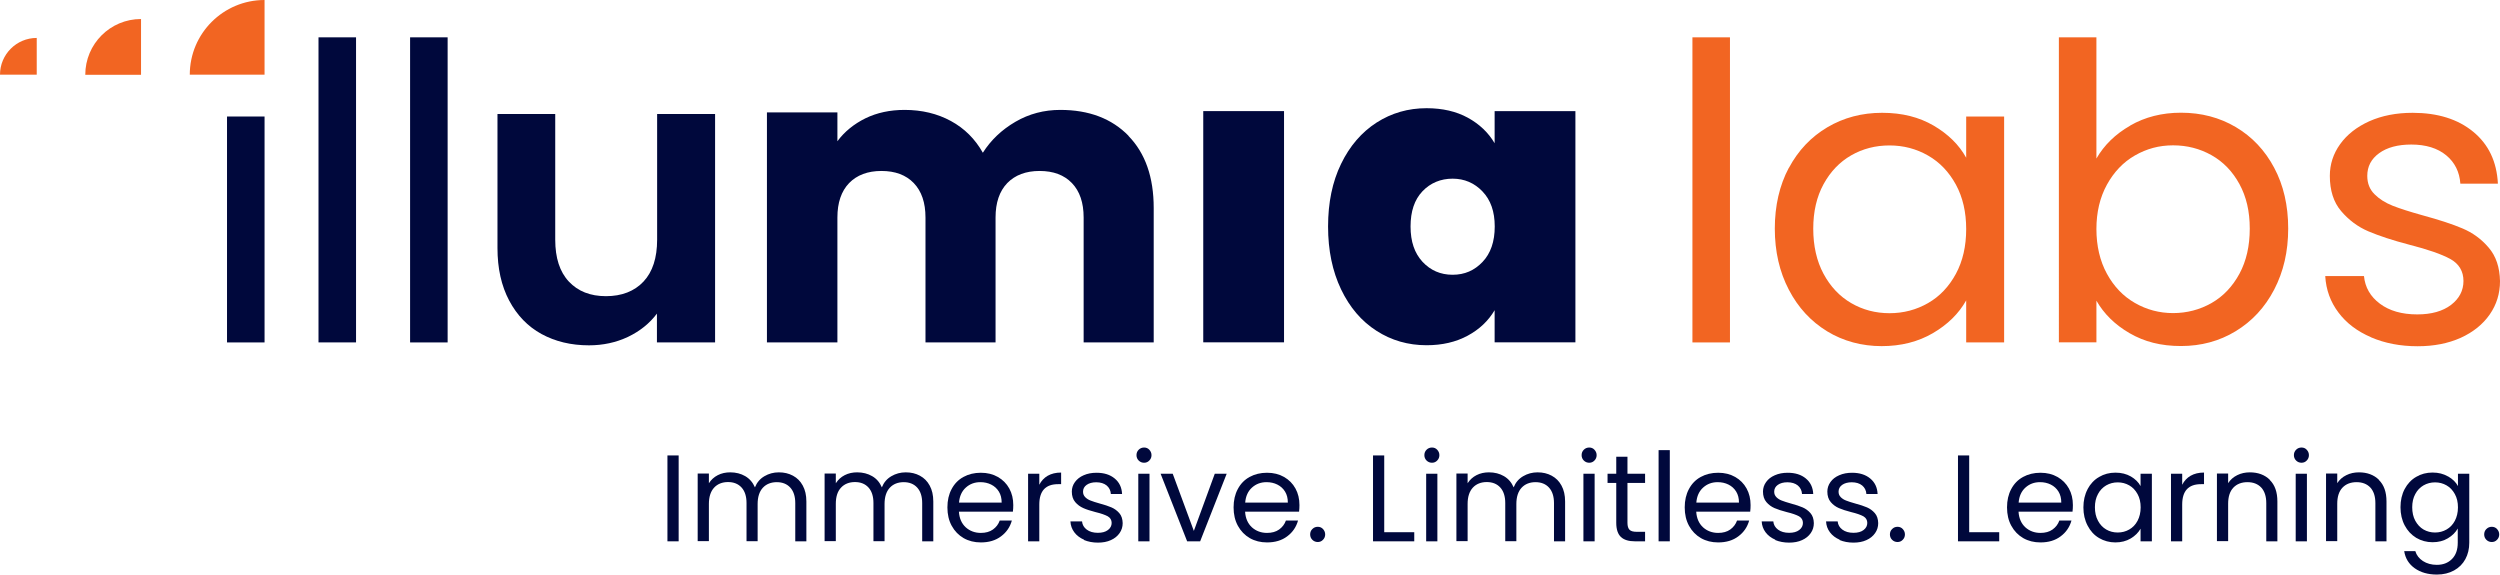 <?xml version="1.0" encoding="UTF-8"?>
<svg id="Layer_2" data-name="Layer 2" xmlns="http://www.w3.org/2000/svg" viewBox="0 0 249.76 57.4">
  <defs>
    <style>
      .cls-1 {
        fill: #00083c;
      }

      .cls-1, .cls-2 {
        stroke-width: 0px;
      }

      .cls-2 {
        fill: #f26522;
      }
    </style>
  </defs>
  <g id="Layer_1-2" data-name="Layer 1">
    <g>
      <g>
        <g>
          <path class="cls-1" d="m26.43,11.64v22.57h-3.75V11.64h3.75Z"/>
          <path class="cls-1" d="m35.57,3.73v30.48h-3.75V3.73h3.75Z"/>
          <path class="cls-1" d="m44.72,3.73v30.48h-3.75V3.73h3.75Z"/>
          <g>
            <path class="cls-2" d="m26.43,7.46V0c-4.12,0-7.47,3.34-7.47,7.46h7.47Z"/>
            <path class="cls-2" d="m14.09,7.46V1.9c-3.08,0-5.57,2.49-5.57,5.57h5.57Z"/>
            <path class="cls-2" d="m3.67,7.46v-3.67c-2.03,0-3.67,1.65-3.67,3.67h3.67Z"/>
          </g>
          <path class="cls-1" d="m71.44,11.39v22.82h-5.81v-2.88c-.74.99-1.71,1.76-2.9,2.33-1.19.56-2.49.84-3.89.84-1.79,0-3.36-.38-4.74-1.13-1.37-.75-2.45-1.87-3.23-3.34-.78-1.47-1.17-3.22-1.17-5.25v-13.39h5.77v12.56c0,1.81.45,3.21,1.36,4.18.91.97,2.14,1.46,3.71,1.46s2.84-.49,3.75-1.46c.91-.97,1.36-2.37,1.36-4.18v-12.56h5.81Z"/>
          <path class="cls-1" d="m112.73,13.57c1.69,1.73,2.53,4.13,2.53,7.21v13.43h-7v-12.48c0-1.48-.39-2.63-1.17-3.44-.78-.81-1.86-1.21-3.23-1.21s-2.45.41-3.23,1.21c-.78.81-1.17,1.96-1.17,3.44v12.48h-7v-12.48c0-1.48-.39-2.63-1.17-3.44-.78-.81-1.86-1.21-3.23-1.21s-2.45.41-3.23,1.21c-.78.81-1.17,1.96-1.17,3.44v12.48h-7.04V11.23h7.04v2.88c.71-.96,1.65-1.72,2.8-2.29,1.15-.56,2.46-.84,3.91-.84,1.73,0,3.27.37,4.63,1.11,1.36.74,2.42,1.8,3.19,3.17.8-1.26,1.88-2.29,3.25-3.09,1.37-.8,2.87-1.19,4.49-1.19,2.86,0,5.13.86,6.82,2.59Z"/>
          <path class="cls-1" d="m128.28,11.1v23.1h-8.07V11.1h8.07Z"/>
          <path class="cls-1" d="m133.98,16.37c.86-1.78,2.05-3.16,3.54-4.12,1.5-.96,3.16-1.44,5-1.44,1.59,0,2.97.32,4.12.95,1.15.63,2.05,1.48,2.68,2.55v-3.21h8.07v23.1h-8.07v-3.21c-.63,1.07-1.53,1.92-2.7,2.55-1.17.63-2.53.95-4.1.95-1.84,0-3.51-.48-5-1.44-1.5-.96-2.68-2.34-3.54-4.14-.86-1.8-1.3-3.89-1.3-6.28s.43-4.47,1.3-6.26Zm14.13,2.76c-.81-.85-1.81-1.28-2.99-1.28s-2.21.42-3.01,1.26c-.8.84-1.19,2.01-1.19,3.52s.4,2.66,1.19,3.52c.8.86,1.8,1.3,3.01,1.3s2.18-.43,2.99-1.28c.81-.85,1.22-2.03,1.22-3.54s-.41-2.65-1.22-3.5Z"/>
        </g>
        <g>
          <path class="cls-2" d="m172.83,3.73v30.48h-3.75V3.73h3.75Z"/>
          <path class="cls-2" d="m178.72,16.77c.93-1.74,2.22-3.1,3.85-4.06,1.63-.96,3.45-1.44,5.46-1.44s3.69.43,5.15,1.28c1.45.85,2.54,1.92,3.25,3.21v-4.12h3.79v22.57h-3.79v-4.2c-.74,1.32-1.85,2.41-3.32,3.27-1.47.86-3.18,1.3-5.13,1.3s-3.82-.49-5.44-1.48c-1.62-.99-2.9-2.37-3.83-4.16-.93-1.78-1.4-3.82-1.4-6.1s.47-4.33,1.4-6.07Zm16.68,1.67c-.69-1.26-1.61-2.23-2.78-2.9-1.17-.67-2.45-1.01-3.85-1.01s-2.68.33-3.83.99c-1.15.66-2.07,1.62-2.76,2.88-.69,1.26-1.03,2.75-1.03,4.45s.34,3.23,1.03,4.51c.69,1.28,1.61,2.25,2.76,2.92,1.15.67,2.43,1.01,3.83,1.01s2.68-.34,3.85-1.01c1.17-.67,2.09-1.65,2.78-2.92.69-1.28,1.03-2.77,1.03-4.47s-.34-3.18-1.03-4.45Z"/>
          <path class="cls-2" d="m212.82,12.54c1.48-.85,3.17-1.28,5.07-1.28,2.03,0,3.86.48,5.48,1.44,1.62.96,2.9,2.31,3.83,4.06.93,1.74,1.4,3.77,1.4,6.07s-.47,4.31-1.4,6.1c-.93,1.79-2.22,3.17-3.85,4.16-1.63.99-3.45,1.48-5.46,1.48s-3.66-.43-5.13-1.28c-1.47-.85-2.57-1.94-3.32-3.25v4.16h-3.75V3.73h3.75v12.11c.77-1.34,1.89-2.44,3.38-3.29Zm10.91,5.85c-.69-1.26-1.61-2.22-2.78-2.88-1.17-.66-2.45-.99-3.85-.99s-2.64.34-3.81,1.01c-1.17.67-2.1,1.65-2.8,2.92-.7,1.28-1.05,2.75-1.05,4.43s.35,3.19,1.05,4.47,1.63,2.25,2.8,2.92c1.17.67,2.44,1.01,3.81,1.01s2.68-.34,3.85-1.01c1.17-.67,2.09-1.65,2.78-2.92.69-1.28,1.03-2.78,1.03-4.51s-.34-3.18-1.03-4.45Z"/>
          <path class="cls-2" d="m236.87,33.69c-1.37-.59-2.46-1.41-3.25-2.47-.8-1.06-1.24-2.27-1.32-3.64h3.87c.11,1.13.64,2.05,1.59,2.76.95.71,2.19,1.07,3.73,1.07,1.43,0,2.55-.32,3.38-.95.82-.63,1.24-1.43,1.24-2.39s-.44-1.72-1.32-2.2c-.88-.48-2.24-.95-4.08-1.42-1.68-.44-3.04-.89-4.1-1.34-1.06-.45-1.96-1.13-2.72-2.02-.76-.89-1.13-2.07-1.13-3.52,0-1.15.34-2.21,1.03-3.17.69-.96,1.66-1.72,2.92-2.29,1.26-.56,2.7-.84,4.32-.84,2.5,0,4.52.63,6.05,1.89,1.54,1.26,2.36,2.99,2.47,5.19h-3.75c-.08-1.18-.56-2.13-1.42-2.84-.86-.71-2.03-1.07-3.48-1.07-1.35,0-2.42.29-3.21.86-.8.58-1.19,1.33-1.19,2.27,0,.74.24,1.35.72,1.83.48.48,1.08.86,1.81,1.15.73.29,1.74.61,3.03.97,1.62.44,2.94.87,3.95,1.3,1.02.43,1.89,1.06,2.62,1.92.73.85,1.1,1.96,1.13,3.34,0,1.24-.34,2.35-1.03,3.34-.69.99-1.65,1.76-2.9,2.33-1.25.56-2.68.84-4.3.84-1.73,0-3.28-.3-4.65-.89Z"/>
        </g>
      </g>
      <g>
        <path class="cls-1" d="m67.8,45.5v8.58h-1.12v-8.58h1.12Z"/>
        <path class="cls-1" d="m79.23,47.53c.41.22.73.54.97.98.24.44.36.96.36,1.59v3.98h-1.11v-3.82c0-.67-.17-1.19-.5-1.55-.33-.36-.78-.54-1.35-.54s-1.05.19-1.39.56c-.34.37-.52.91-.52,1.62v3.72h-1.11v-3.82c0-.67-.17-1.19-.5-1.55-.33-.36-.78-.54-1.35-.54s-1.05.19-1.39.56c-.34.37-.52.91-.52,1.62v3.72h-1.12v-6.75h1.12v.97c.22-.35.52-.62.89-.81.37-.19.79-.28,1.24-.28.57,0,1.07.13,1.5.38.43.25.76.63.97,1.12.19-.48.5-.85.94-1.11s.92-.39,1.45-.39.99.11,1.4.33Z"/>
        <path class="cls-1" d="m91.91,47.53c.41.22.73.54.97.98.24.44.36.96.36,1.59v3.98h-1.11v-3.82c0-.67-.17-1.19-.5-1.55-.33-.36-.78-.54-1.35-.54s-1.05.19-1.39.56c-.34.37-.52.91-.52,1.62v3.72h-1.11v-3.82c0-.67-.17-1.19-.5-1.55-.33-.36-.78-.54-1.35-.54s-1.05.19-1.39.56c-.35.37-.52.91-.52,1.62v3.72h-1.12v-6.75h1.12v.97c.22-.35.52-.62.89-.81.37-.19.79-.28,1.24-.28.57,0,1.07.13,1.5.38.44.25.76.63.97,1.12.19-.48.5-.85.94-1.11s.92-.39,1.45-.39.99.11,1.4.33Z"/>
        <path class="cls-1" d="m101.19,51.12h-5.39c.04.66.27,1.18.68,1.56.41.37.92.56,1.51.56.48,0,.89-.11,1.21-.34.32-.23.55-.53.68-.9h1.21c-.18.65-.54,1.18-1.08,1.58-.54.41-1.21.61-2.02.61-.64,0-1.21-.14-1.72-.43-.5-.29-.9-.7-1.19-1.23-.29-.53-.43-1.14-.43-1.84s.14-1.31.42-1.83c.28-.53.67-.93,1.18-1.21s1.09-.42,1.74-.42,1.21.14,1.7.42c.49.28.87.66,1.14,1.15.27.49.4,1.04.4,1.66,0,.21-.01.44-.04.68Zm-1.4-2.01c-.19-.31-.45-.54-.77-.7-.32-.16-.68-.24-1.08-.24-.57,0-1.05.18-1.45.54-.4.36-.63.86-.68,1.5h4.26c0-.43-.09-.79-.28-1.1Z"/>
        <path class="cls-1" d="m104.67,47.53c.37-.21.81-.32,1.34-.32v1.16h-.3c-1.26,0-1.88.68-1.88,2.04v3.67h-1.12v-6.75h1.12v1.1c.2-.39.48-.69.84-.9Z"/>
        <path class="cls-1" d="m108.3,53.92c-.41-.18-.73-.42-.97-.74-.24-.32-.37-.68-.39-1.09h1.16c.03.34.19.61.47.82.28.21.65.32,1.11.32.43,0,.76-.09,1.01-.28.25-.19.37-.43.37-.71s-.13-.51-.39-.66c-.26-.14-.67-.29-1.22-.42-.5-.13-.91-.26-1.22-.4-.32-.14-.59-.34-.81-.6-.23-.27-.34-.62-.34-1.05,0-.34.1-.66.31-.95.21-.29.5-.52.87-.68.38-.17.81-.25,1.29-.25.75,0,1.35.19,1.81.57.46.38.71.89.74,1.55h-1.12c-.02-.35-.17-.64-.42-.85-.26-.21-.61-.32-1.04-.32-.4,0-.72.09-.96.26-.24.17-.36.4-.36.68,0,.22.07.4.22.55.14.14.32.26.54.34.22.09.52.18.9.29.48.13.88.26,1.18.39.3.13.56.32.78.57.22.25.33.59.34,1,0,.37-.1.7-.31,1s-.49.53-.87.7c-.37.17-.8.25-1.29.25-.52,0-.98-.09-1.39-.26Z"/>
        <path class="cls-1" d="m113.76,46.01c-.15-.15-.22-.33-.22-.54s.07-.39.22-.54c.15-.15.33-.22.54-.22s.38.07.52.22c.14.15.22.33.22.54s-.07.39-.22.54c-.14.15-.32.22-.52.22s-.39-.07-.54-.22Zm1.08,1.32v6.75h-1.12v-6.75h1.12Z"/>
        <path class="cls-1" d="m119.27,53.04l2.09-5.71h1.19l-2.65,6.75h-1.3l-2.65-6.75h1.21l2.11,5.71Z"/>
        <path class="cls-1" d="m129.78,51.12h-5.39c.04.66.27,1.18.68,1.56.41.37.92.56,1.51.56.48,0,.89-.11,1.21-.34.32-.23.55-.53.68-.9h1.21c-.18.65-.54,1.18-1.08,1.58-.54.41-1.21.61-2.02.61-.64,0-1.21-.14-1.72-.43-.5-.29-.9-.7-1.19-1.23-.29-.53-.43-1.14-.43-1.84s.14-1.31.42-1.83c.28-.53.67-.93,1.18-1.21s1.09-.42,1.74-.42,1.21.14,1.7.42c.49.28.87.66,1.14,1.15.27.49.4,1.04.4,1.66,0,.21-.01.44-.04.68Zm-1.4-2.01c-.19-.31-.45-.54-.77-.7-.32-.16-.68-.24-1.08-.24-.57,0-1.05.18-1.45.54-.4.36-.63.86-.68,1.5h4.26c0-.43-.09-.79-.28-1.1Z"/>
        <path class="cls-1" d="m131.11,53.93c-.15-.15-.22-.33-.22-.54s.07-.39.22-.54c.15-.15.33-.22.54-.22s.38.07.52.22c.14.15.22.33.22.54s-.07.39-.22.54c-.14.15-.32.22-.52.22s-.39-.07-.54-.22Z"/>
        <path class="cls-1" d="m138.29,53.17h3v.91h-4.12v-8.58h1.12v7.67Z"/>
        <path class="cls-1" d="m142.52,46.01c-.15-.15-.22-.33-.22-.54s.07-.39.22-.54c.15-.15.33-.22.54-.22s.38.07.52.22c.14.15.22.33.22.54s-.07.39-.22.54c-.14.15-.32.22-.52.22s-.39-.07-.54-.22Zm1.08,1.32v6.75h-1.12v-6.75h1.12Z"/>
        <path class="cls-1" d="m155.03,47.53c.41.22.73.54.97.98.24.44.36.96.36,1.59v3.98h-1.11v-3.82c0-.67-.17-1.19-.5-1.55-.33-.36-.78-.54-1.35-.54s-1.05.19-1.39.56c-.34.37-.52.91-.52,1.62v3.72h-1.11v-3.82c0-.67-.17-1.19-.5-1.55-.33-.36-.78-.54-1.35-.54s-1.05.19-1.39.56c-.34.37-.52.91-.52,1.62v3.72h-1.12v-6.75h1.12v.97c.22-.35.52-.62.89-.81.37-.19.79-.28,1.24-.28.57,0,1.07.13,1.5.38.43.25.76.63.97,1.12.19-.48.5-.85.94-1.11s.92-.39,1.45-.39.99.11,1.4.33Z"/>
        <path class="cls-1" d="m158.23,46.01c-.15-.15-.22-.33-.22-.54s.07-.39.22-.54c.15-.15.33-.22.54-.22s.38.07.52.22c.14.15.22.33.22.54s-.07.39-.22.54c-.14.15-.32.22-.52.22s-.39-.07-.54-.22Zm1.08,1.32v6.75h-1.12v-6.75h1.12Z"/>
        <path class="cls-1" d="m162.59,48.25v3.98c0,.33.07.56.21.7.14.14.38.2.73.2h.82v.95h-1.01c-.62,0-1.09-.14-1.4-.43-.31-.29-.47-.76-.47-1.42v-3.98h-.87v-.92h.87v-1.7h1.12v1.7h1.76v.92h-1.76Z"/>
        <path class="cls-1" d="m166.82,44.97v9.11h-1.12v-9.11h1.12Z"/>
        <path class="cls-1" d="m174.85,51.12h-5.39c.04.66.27,1.18.68,1.56.41.37.92.56,1.51.56.48,0,.89-.11,1.21-.34.32-.23.55-.53.68-.9h1.21c-.18.65-.54,1.18-1.08,1.58-.54.41-1.21.61-2.02.61-.64,0-1.21-.14-1.72-.43-.5-.29-.9-.7-1.19-1.23-.29-.53-.43-1.14-.43-1.84s.14-1.31.42-1.83c.28-.53.67-.93,1.18-1.21s1.09-.42,1.74-.42,1.21.14,1.7.42c.49.28.87.66,1.14,1.15.27.49.4,1.04.4,1.66,0,.21-.01.44-.04.68Zm-1.4-2.01c-.19-.31-.45-.54-.77-.7s-.68-.24-1.08-.24c-.57,0-1.05.18-1.45.54-.4.36-.63.86-.68,1.5h4.26c0-.43-.09-.79-.28-1.1Z"/>
        <path class="cls-1" d="m177.36,53.92c-.41-.18-.73-.42-.97-.74-.24-.32-.37-.68-.39-1.09h1.16c.03.34.19.61.47.82.28.21.65.32,1.11.32.43,0,.76-.09,1.01-.28.25-.19.37-.43.37-.71s-.13-.51-.39-.66c-.26-.14-.67-.29-1.22-.42-.5-.13-.91-.26-1.23-.4-.32-.14-.59-.34-.81-.6-.23-.27-.34-.62-.34-1.05,0-.34.1-.66.31-.95.2-.29.5-.52.87-.68.38-.17.81-.25,1.29-.25.75,0,1.35.19,1.81.57.46.38.71.89.74,1.55h-1.12c-.02-.35-.17-.64-.42-.85-.26-.21-.61-.32-1.04-.32-.4,0-.72.09-.96.26s-.36.4-.36.68c0,.22.07.4.22.55.14.14.32.26.54.34.22.09.52.18.9.29.48.13.88.26,1.18.39.3.13.56.32.78.57.22.25.33.59.34,1,0,.37-.1.7-.31,1-.21.3-.49.53-.87.7-.37.17-.8.25-1.29.25-.52,0-.98-.09-1.39-.26Z"/>
        <path class="cls-1" d="m183.79,53.92c-.41-.18-.73-.42-.97-.74-.24-.32-.37-.68-.39-1.09h1.16c.03.34.19.61.47.82.28.21.65.32,1.11.32.43,0,.76-.09,1.01-.28.25-.19.37-.43.37-.71s-.13-.51-.39-.66c-.26-.14-.67-.29-1.22-.42-.5-.13-.91-.26-1.23-.4-.32-.14-.59-.34-.81-.6-.23-.27-.34-.62-.34-1.05,0-.34.1-.66.31-.95.2-.29.5-.52.87-.68.38-.17.81-.25,1.29-.25.75,0,1.35.19,1.81.57.46.38.71.89.74,1.55h-1.12c-.02-.35-.17-.64-.42-.85-.26-.21-.61-.32-1.04-.32-.4,0-.72.09-.96.26s-.36.4-.36.68c0,.22.07.4.22.55.14.14.32.26.54.34.22.09.52.18.9.29.48.13.88.26,1.18.39.3.13.56.32.78.57.22.25.33.59.34,1,0,.37-.1.7-.31,1-.21.3-.49.53-.87.7-.37.17-.8.25-1.29.25-.52,0-.98-.09-1.39-.26Z"/>
        <path class="cls-1" d="m189.03,53.93c-.15-.15-.22-.33-.22-.54s.07-.39.22-.54c.15-.15.33-.22.54-.22s.38.07.52.22c.14.15.22.33.22.54s-.07.39-.22.54c-.14.15-.32.22-.52.22s-.39-.07-.54-.22Z"/>
        <path class="cls-1" d="m196.73,53.17h3v.91h-4.12v-8.58h1.12v7.67Z"/>
        <path class="cls-1" d="m207.05,51.12h-5.39c.04.66.27,1.18.68,1.56.41.37.92.56,1.51.56.48,0,.89-.11,1.21-.34.32-.23.55-.53.68-.9h1.21c-.18.65-.54,1.18-1.08,1.58-.54.41-1.21.61-2.02.61-.64,0-1.21-.14-1.72-.43-.5-.29-.9-.7-1.19-1.23-.29-.53-.43-1.14-.43-1.84s.14-1.31.42-1.83c.28-.53.67-.93,1.18-1.21s1.09-.42,1.74-.42,1.21.14,1.7.42c.49.28.87.66,1.14,1.15.27.49.4,1.04.4,1.66,0,.21-.01.44-.04.68Zm-1.4-2.01c-.19-.31-.45-.54-.77-.7s-.68-.24-1.08-.24c-.57,0-1.05.18-1.45.54-.4.36-.63.86-.68,1.5h4.26c0-.43-.09-.79-.28-1.1Z"/>
        <path class="cls-1" d="m208.56,48.86c.28-.52.66-.93,1.15-1.21.49-.29,1.03-.43,1.63-.43s1.1.13,1.54.38c.43.25.76.57.97.96v-1.23h1.13v6.75h-1.13v-1.26c-.22.39-.55.72-.99.98-.44.26-.95.39-1.53.39s-1.14-.15-1.63-.44-.87-.71-1.14-1.24c-.28-.53-.42-1.14-.42-1.82s.14-1.29.42-1.82Zm4.99.5c-.21-.38-.48-.67-.83-.87-.35-.2-.73-.3-1.15-.3s-.8.1-1.15.3c-.34.2-.62.48-.82.86-.21.38-.31.82-.31,1.33s.1.97.31,1.35c.2.38.48.67.82.87.34.2.73.3,1.15.3s.8-.1,1.15-.3c.35-.2.63-.49.83-.87s.31-.83.31-1.34-.1-.95-.31-1.33Z"/>
        <path class="cls-1" d="m218.85,47.53c.37-.21.81-.32,1.34-.32v1.16h-.3c-1.26,0-1.88.68-1.88,2.04v3.67h-1.12v-6.75h1.12v1.1c.2-.39.48-.69.84-.9Z"/>
        <path class="cls-1" d="m226.76,47.95c.51.5.76,1.21.76,2.15v3.98h-1.11v-3.82c0-.67-.17-1.19-.5-1.55-.34-.36-.8-.54-1.38-.54s-1.06.18-1.41.55c-.35.37-.52.91-.52,1.61v3.73h-1.12v-6.75h1.12v.96c.22-.34.52-.61.91-.8.38-.19.8-.28,1.26-.28.82,0,1.49.25,1.99.74Z"/>
        <path class="cls-1" d="m229.39,46.01c-.15-.15-.22-.33-.22-.54s.07-.39.22-.54c.15-.15.33-.22.54-.22s.38.07.52.22c.14.15.22.33.22.54s-.07.39-.22.54c-.14.15-.32.22-.52.22s-.39-.07-.54-.22Zm1.08,1.32v6.75h-1.12v-6.75h1.12Z"/>
        <path class="cls-1" d="m237.66,47.95c.51.5.76,1.21.76,2.15v3.98h-1.11v-3.82c0-.67-.17-1.19-.5-1.55-.34-.36-.8-.54-1.38-.54s-1.06.18-1.41.55c-.35.37-.52.91-.52,1.61v3.73h-1.12v-6.75h1.12v.96c.22-.34.52-.61.91-.8.38-.19.8-.28,1.26-.28.82,0,1.49.25,1.99.74Z"/>
        <path class="cls-1" d="m244.58,47.6c.44.25.77.57.98.96v-1.23h1.13v6.89c0,.62-.13,1.16-.39,1.64-.26.48-.64.86-1.13,1.13-.49.27-1.06.41-1.71.41-.89,0-1.63-.21-2.22-.63-.59-.42-.94-.99-1.05-1.71h1.11c.12.41.38.74.76.99.39.25.85.38,1.39.38.62,0,1.12-.19,1.51-.58.39-.39.58-.93.58-1.63v-1.42c-.22.39-.55.72-.99.98-.43.26-.94.39-1.53.39s-1.14-.15-1.63-.44c-.49-.3-.87-.71-1.15-1.24-.28-.53-.42-1.14-.42-1.82s.14-1.29.42-1.82c.28-.52.66-.93,1.15-1.21.49-.29,1.03-.43,1.63-.43s1.09.13,1.53.38Zm.67,1.76c-.21-.38-.48-.67-.83-.87-.35-.2-.73-.3-1.15-.3s-.8.1-1.15.3c-.34.2-.62.48-.82.86-.21.38-.31.82-.31,1.33s.1.97.31,1.35.48.67.82.87c.35.2.73.3,1.15.3s.8-.1,1.15-.3c.35-.2.63-.49.83-.87s.31-.83.31-1.34-.1-.95-.31-1.33Z"/>
        <path class="cls-1" d="m248.4,53.93c-.15-.15-.22-.33-.22-.54s.07-.39.22-.54c.15-.15.33-.22.54-.22s.38.07.52.22c.14.15.22.33.22.54s-.07.39-.22.54c-.14.15-.32.22-.52.22s-.39-.07-.54-.22Z"/>
      </g>
    </g>
  </g>
</svg>